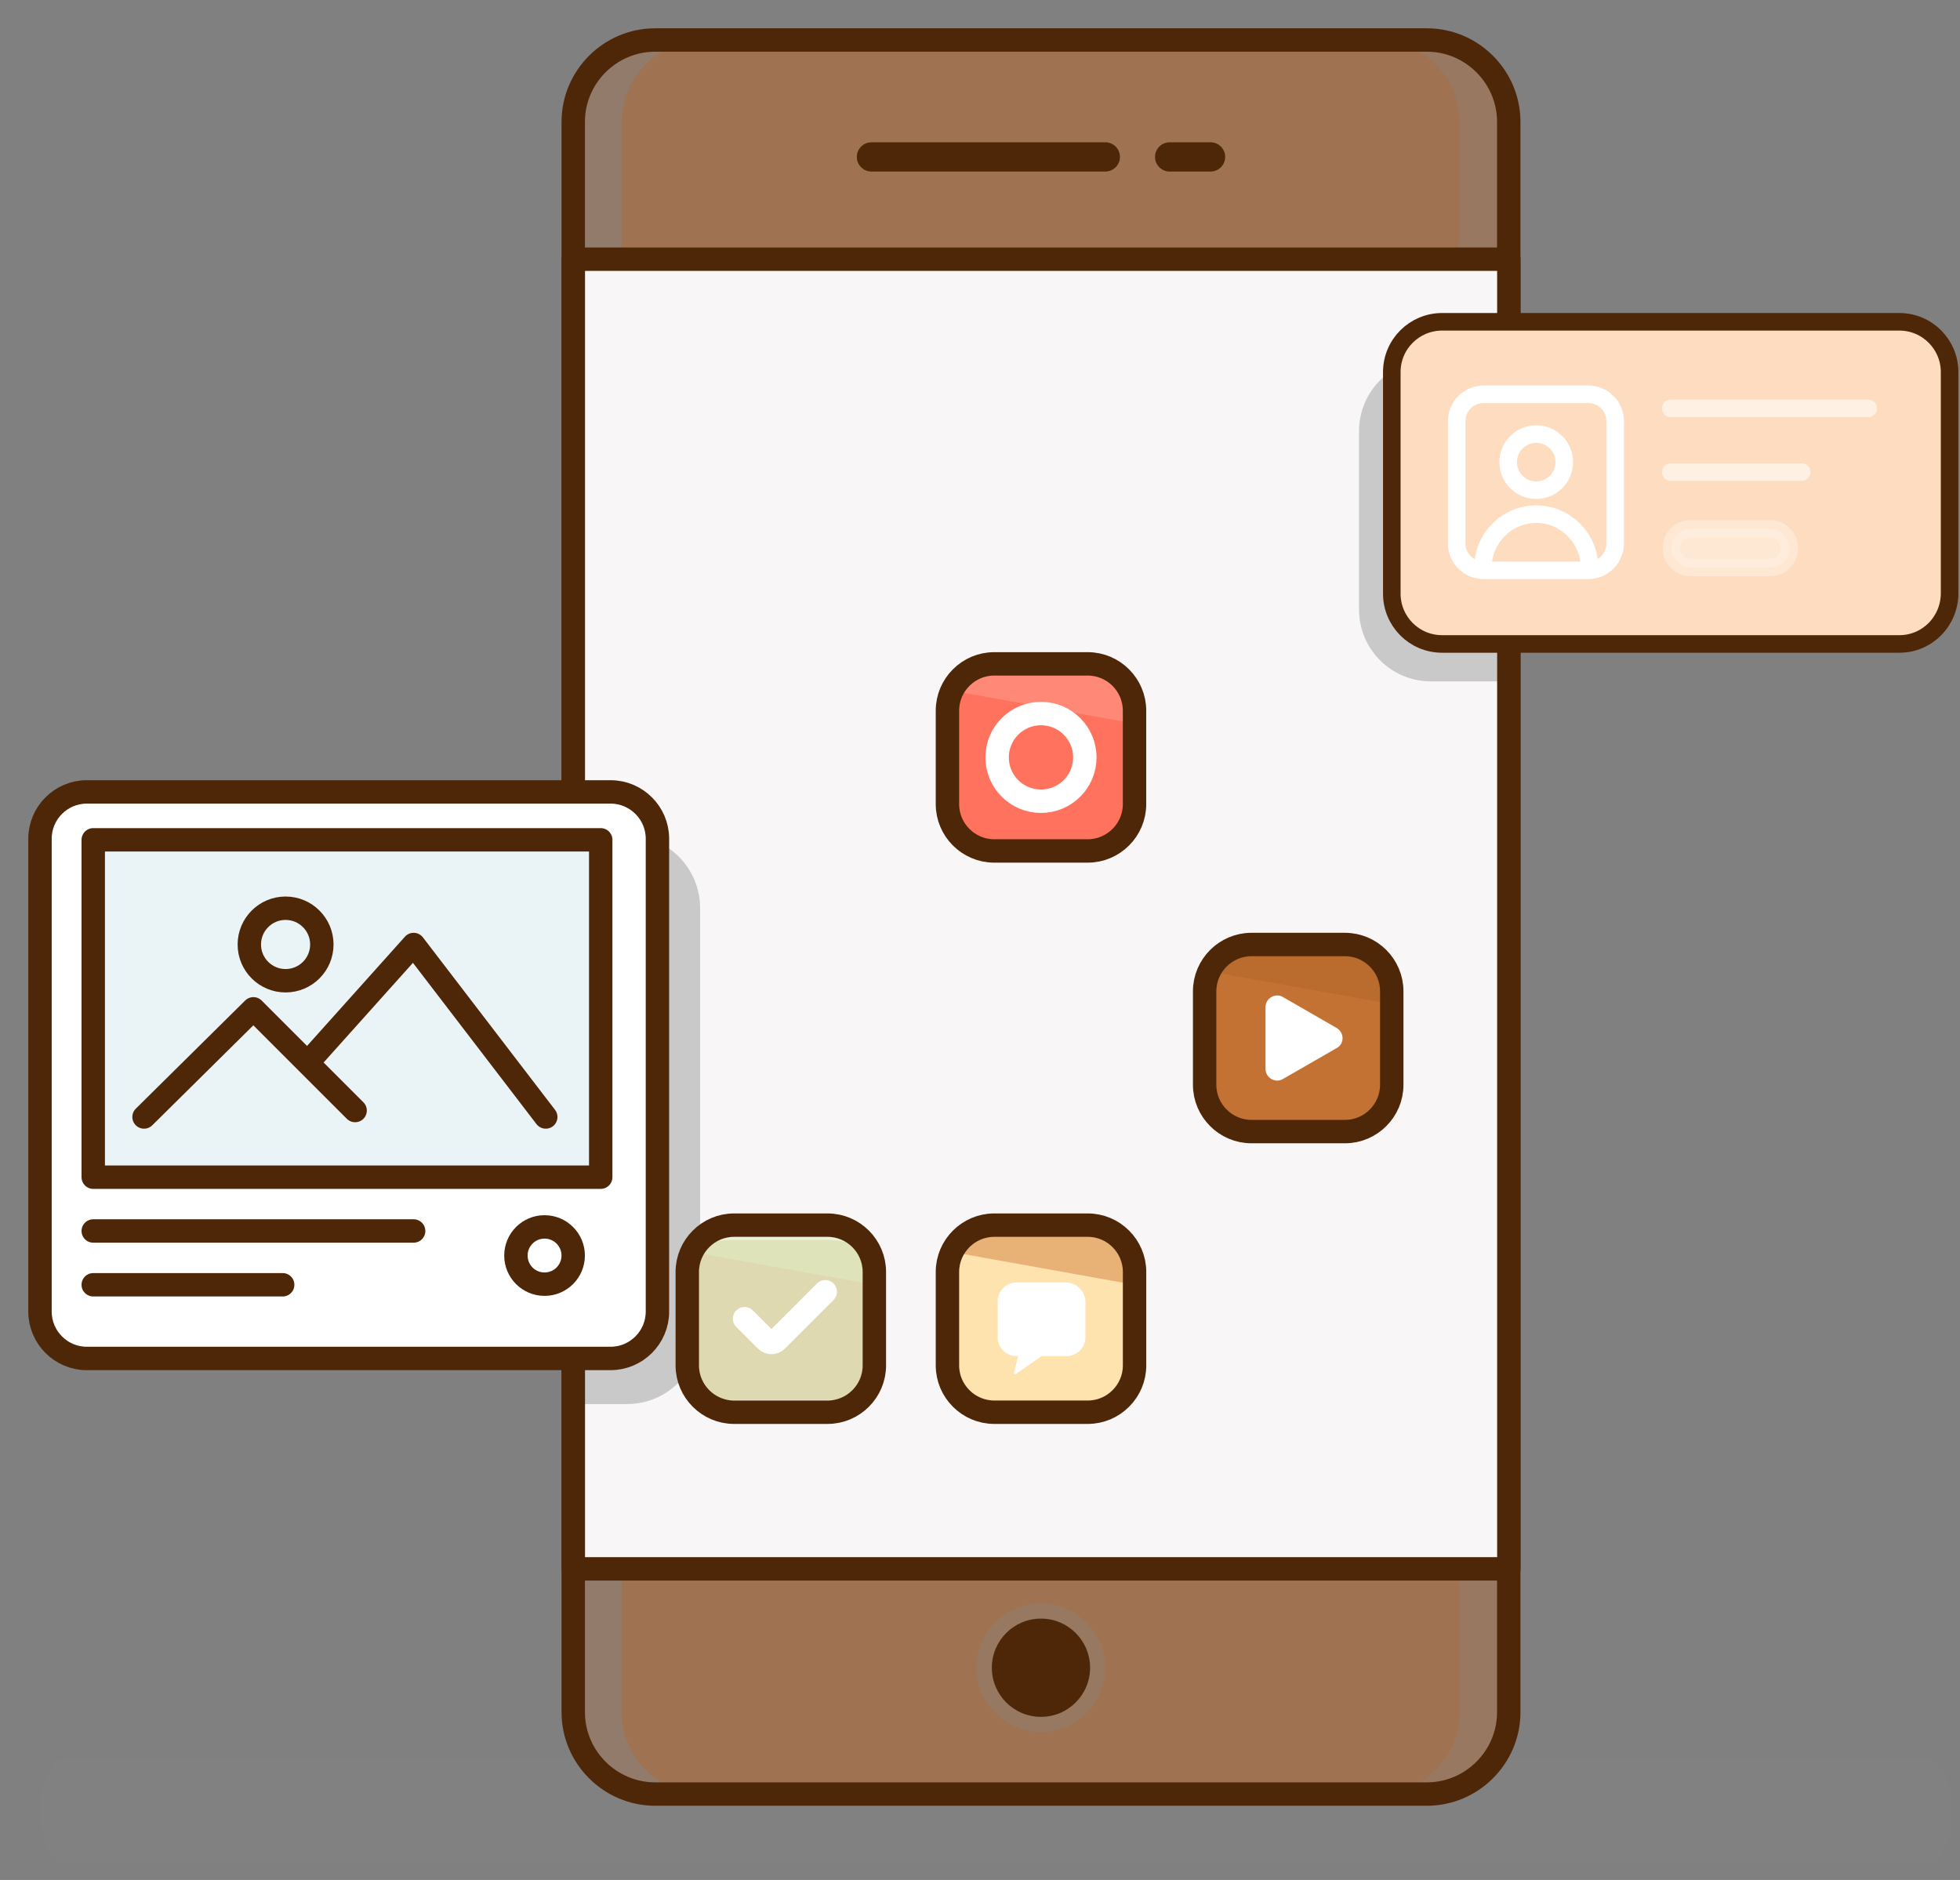 <?xml version="1.0" encoding="UTF-8"?> <svg xmlns="http://www.w3.org/2000/svg" width="49" height="47" viewBox="0 0 49 47" fill="none"><rect x="0" y="0" width="49" height="47" fill="#808080" stroke="none"/><path opacity="0.28" d="M48.171 46.605H1.62C1.276 46.605 1 46.021 1 45.29C1 44.559 1.276 43.974 1.62 43.974H48.178C48.523 43.974 48.798 44.559 48.798 45.29C48.791 46.021 48.516 46.605 48.171 46.605Z" fill="#848484"></path><path d="M35.672 44.852H16.378C15.252 44.852 14.331 43.931 14.331 42.805V3.047C14.331 1.921 15.252 1 16.378 1H35.672C36.798 1 37.719 1.921 37.719 3.047V42.805C37.719 43.931 36.798 44.852 35.672 44.852Z" fill="#9F7352"></path><path opacity="0.28" d="M35.672 1H34.444C35.569 1 36.49 1.921 36.49 3.047V42.805C36.49 43.931 35.569 44.852 34.444 44.852H35.686C36.812 44.852 37.733 43.931 37.733 42.805V3.047C37.718 1.906 36.797 1 35.672 1Z" fill="#848484"></path><path opacity="0.48" d="M15.544 42.805V3.047C15.544 1.921 16.465 1 17.591 1H16.378C15.252 1 14.331 1.921 14.331 3.047V42.805C14.331 43.931 15.252 44.852 16.378 44.852H17.591C16.465 44.852 15.544 43.931 15.544 42.805Z" fill="#848484"></path><path d="M35.672 44.852H16.378C15.252 44.852 14.331 43.931 14.331 42.805V3.047C14.331 1.921 15.252 1 16.378 1H35.672C36.798 1 37.719 1.921 37.719 3.047V42.805C37.719 43.931 36.798 44.852 35.672 44.852Z" stroke="#4E2608" stroke-width="0.585" stroke-miterlimit="10" stroke-linecap="round" stroke-linejoin="round"></path><path d="M37.721 39.222L37.721 6.48L14.333 6.48L14.333 39.222L37.721 39.222Z" fill="#F8F6F6"></path><path d="M37.601 17.035H35.774C34.78 17.035 33.976 16.231 33.976 15.237V10.779C33.976 9.785 34.78 8.981 35.774 8.981H37.601V17.035Z" fill="#C9C9C9"></path><path d="M15.676 35.102H14.331V20.879H15.676C16.685 20.879 17.503 21.698 17.503 22.706V33.275C17.489 34.283 16.685 35.102 15.676 35.102Z" fill="#C9C9C9"></path><path d="M37.721 39.222L37.721 6.48L14.333 6.48L14.333 39.222L37.721 39.222Z" stroke="#4E2608" stroke-width="0.585" stroke-miterlimit="10" stroke-linecap="round" stroke-linejoin="round"></path><path d="M29.241 3.923H30.264" stroke="#4E2608" stroke-width="0.731" stroke-miterlimit="10" stroke-linecap="round" stroke-linejoin="round"></path><path d="M21.786 3.923H27.633" stroke="#4E2608" stroke-width="0.731" stroke-miterlimit="10" stroke-linecap="round" stroke-linejoin="round"></path><path opacity="0.29" d="M26.024 43.302C26.912 43.302 27.632 42.582 27.632 41.694C27.632 40.806 26.912 40.086 26.024 40.086C25.136 40.086 24.416 40.806 24.416 41.694C24.416 42.582 25.136 43.302 26.024 43.302Z" fill="#848484"></path><path d="M26.024 42.922C26.702 42.922 27.252 42.372 27.252 41.694C27.252 41.016 26.702 40.466 26.024 40.466C25.346 40.466 24.796 41.016 24.796 41.694C24.796 42.372 25.346 42.922 26.024 42.922Z" fill="#4E2608"></path><g opacity="0.3"><g opacity="0.3"><g opacity="0.3"><path opacity="0.3" d="M20.689 35.306H18.35C17.707 35.306 17.181 34.78 17.181 34.137V31.798C17.181 31.155 17.707 30.629 18.35 30.629H20.689C21.332 30.629 21.858 31.155 21.858 31.798V34.137C21.858 34.78 21.332 35.306 20.689 35.306Z" stroke="#4E2608" stroke-width="0.292" stroke-linecap="round" stroke-linejoin="round" stroke-dasharray="0.6 0.6"></path></g><g opacity="0.3"><path opacity="0.3" d="M27.194 35.306H24.855C24.212 35.306 23.686 34.78 23.686 34.137V31.798C23.686 31.155 24.212 30.629 24.855 30.629H27.194C27.837 30.629 28.363 31.155 28.363 31.798V34.137C28.363 34.78 27.837 35.306 27.194 35.306Z" stroke="#4E2608" stroke-width="0.292" stroke-linecap="round" stroke-linejoin="round" stroke-dasharray="0.6 0.6"></path></g></g><g opacity="0.3"><g opacity="0.3"><path opacity="0.3" d="M33.625 28.29H31.286C30.643 28.29 30.116 27.764 30.116 27.121V24.782C30.116 24.139 30.643 23.613 31.286 23.613H33.625C34.268 23.613 34.794 24.139 34.794 24.782V27.121C34.794 27.764 34.268 28.29 33.625 28.29Z" stroke="#4E2608" stroke-width="0.292" stroke-linecap="round" stroke-linejoin="round" stroke-dasharray="0.6 0.6"></path></g></g><g opacity="0.3"><g opacity="0.3"><path opacity="0.3" d="M27.194 21.274H24.855C24.212 21.274 23.686 20.747 23.686 20.104V17.766C23.686 17.122 24.212 16.596 24.855 16.596H27.194C27.837 16.596 28.363 17.122 28.363 17.766V20.104C28.363 20.747 27.837 21.274 27.194 21.274Z" stroke="#4E2608" stroke-width="0.292" stroke-linecap="round" stroke-linejoin="round" stroke-dasharray="0.6 0.6"></path></g></g></g><path d="M20.75 35H18.25C17.562 35 17 34.55 17 34V32C17 31.45 17.562 31 18.25 31H20.75C21.438 31 22 31.45 22 32V34C22 34.55 21.438 35 20.75 35Z" fill="#DFD9B1"></path><path opacity="0.52" d="M20.689 30.629H18.351C17.883 30.629 17.474 30.907 17.298 31.301L21.859 32.12V31.798C21.859 31.155 21.333 30.629 20.689 30.629Z" fill="#E0EDC0"></path><path d="M20.69 35.306H18.351C17.708 35.306 17.182 34.78 17.182 34.137V31.798C17.182 31.155 17.708 30.629 18.351 30.629H20.69C21.333 30.629 21.859 31.155 21.859 31.798V34.137C21.859 34.78 21.333 35.306 20.69 35.306Z" stroke="#4E2608" stroke-width="0.585" stroke-miterlimit="10" stroke-linecap="round" stroke-linejoin="round"></path><path d="M27.195 35.306H24.856C24.213 35.306 23.686 34.78 23.686 34.137V31.798C23.686 31.155 24.213 30.629 24.856 30.629H27.195C27.838 30.629 28.364 31.155 28.364 31.798V34.137C28.364 34.78 27.838 35.306 27.195 35.306Z" fill="#FFE3AE"></path><path opacity="0.52" d="M27.194 30.629H24.856C24.388 30.629 23.979 30.907 23.803 31.301L28.364 32.12V31.798C28.364 31.155 27.838 30.629 27.194 30.629Z" fill="#D38444"></path><path d="M27.195 35.306H24.856C24.213 35.306 23.686 34.78 23.686 34.137V31.798C23.686 31.155 24.213 30.629 24.856 30.629H27.195C27.838 30.629 28.364 31.155 28.364 31.798V34.137C28.364 34.78 27.838 35.306 27.195 35.306Z" stroke="#4E2608" stroke-width="0.585" stroke-miterlimit="10" stroke-linecap="round" stroke-linejoin="round"></path><path d="M33.625 28.29H31.286C30.643 28.29 30.116 27.764 30.116 27.121V24.782C30.116 24.139 30.643 23.613 31.286 23.613H33.625C34.268 23.613 34.794 24.139 34.794 24.782V27.121C34.794 27.764 34.268 28.29 33.625 28.29Z" fill="#C47234"></path><path opacity="0.52" d="M33.626 23.613H31.287C30.819 23.613 30.41 23.89 30.234 24.285L34.795 25.104V24.782C34.795 24.139 34.269 23.613 33.626 23.613Z" fill="#B1642A"></path><path d="M33.625 28.29H31.286C30.643 28.29 30.116 27.764 30.116 27.121V24.782C30.116 24.139 30.643 23.613 31.286 23.613H33.625C34.268 23.613 34.794 24.139 34.794 24.782V27.121C34.794 27.764 34.268 28.29 33.625 28.29Z" stroke="#4E2608" stroke-width="0.585" stroke-miterlimit="10" stroke-linecap="round" stroke-linejoin="round"></path><path d="M27.194 21.274H24.855C24.212 21.274 23.686 20.748 23.686 20.105V17.766C23.686 17.123 24.212 16.597 24.855 16.597H27.194C27.837 16.597 28.363 17.123 28.363 17.766V20.105C28.363 20.748 27.837 21.274 27.194 21.274Z" fill="#FF735E"></path><path opacity="0.52" d="M27.194 16.597H24.856C24.388 16.597 23.979 16.874 23.803 17.269L28.364 18.088V17.766C28.364 17.123 27.838 16.597 27.194 16.597Z" fill="#FF9E8C"></path><path d="M27.194 21.274H24.855C24.212 21.274 23.686 20.748 23.686 20.105V17.766C23.686 17.123 24.212 16.597 24.855 16.597H27.194C27.837 16.597 28.363 17.123 28.363 17.766V20.105C28.363 20.748 27.837 21.274 27.194 21.274Z" stroke="#4E2608" stroke-width="0.585" stroke-miterlimit="10" stroke-linecap="round" stroke-linejoin="round"></path><path d="M32.076 24.928L33.421 25.703C33.611 25.82 33.611 26.097 33.421 26.2L32.076 26.974C31.886 27.091 31.638 26.945 31.638 26.726V25.177C31.638 24.957 31.886 24.811 32.076 24.928Z" fill="white"></path><path d="M26.638 32.062H25.41C25.147 32.062 24.943 32.281 24.943 32.529V33.435C24.943 33.699 25.162 33.903 25.41 33.903H25.454L25.352 34.313C25.337 34.342 25.381 34.371 25.41 34.342L26.039 33.903H26.667C26.931 33.903 27.135 33.684 27.135 33.435V32.529C27.121 32.266 26.901 32.062 26.638 32.062Z" fill="white"></path><path d="M18.614 32.968L19.155 33.509C19.228 33.582 19.345 33.582 19.418 33.509L20.631 32.295" stroke="white" stroke-width="0.585" stroke-miterlimit="10" stroke-linecap="round" stroke-linejoin="round"></path><path d="M26.024 20.031C26.63 20.031 27.121 19.541 27.121 18.935C27.121 18.33 26.63 17.839 26.024 17.839C25.419 17.839 24.928 18.33 24.928 18.935C24.928 19.541 25.419 20.031 26.024 20.031Z" stroke="white" stroke-width="0.585" stroke-miterlimit="10" stroke-linecap="round" stroke-linejoin="round"></path><path d="M15.266 33.962H2.169C1.526 33.962 1 33.435 1 32.792V20.967C1 20.324 1.526 19.798 2.169 19.798H15.266C15.909 19.798 16.436 20.324 16.436 20.967V32.792C16.436 33.435 15.909 33.962 15.266 33.962Z" fill="white"></path><path d="M15.266 33.962H2.169C1.526 33.962 1 33.435 1 32.792V20.967C1 20.324 1.526 19.798 2.169 19.798H15.266C15.909 19.798 16.436 20.324 16.436 20.967V32.792C16.436 33.435 15.909 33.962 15.266 33.962Z" fill="white"></path><path d="M15.266 33.962H2.169C1.526 33.962 1 33.435 1 32.792V20.967C1 20.324 1.526 19.798 2.169 19.798H15.266C15.909 19.798 16.436 20.324 16.436 20.967V32.792C16.436 33.435 15.909 33.962 15.266 33.962Z" stroke="#4E2608" stroke-width="0.585" stroke-miterlimit="10" stroke-linecap="round" stroke-linejoin="round"></path><path d="M15.018 20.996H2.331V29.43H15.018V20.996Z" fill="#EAF4F7"></path><path d="M15.018 20.996H2.331V29.43H15.018V20.996Z" stroke="#4E2608" stroke-width="0.585" stroke-miterlimit="10" stroke-linecap="round" stroke-linejoin="round"></path><path d="M2.331 30.775H10.341" stroke="#4E2608" stroke-width="0.585" stroke-miterlimit="10" stroke-linecap="round" stroke-linejoin="round"></path><path d="M2.331 32.12H7.067" stroke="#4E2608" stroke-width="0.585" stroke-miterlimit="10" stroke-linecap="round" stroke-linejoin="round"></path><path d="M3.601 27.925L6.335 25.221L8.878 27.764" stroke="#4E2608" stroke-width="0.585" stroke-miterlimit="10" stroke-linecap="round" stroke-linejoin="round"></path><path d="M13.644 27.925L10.341 23.613L7.695 26.566" stroke="#4E2608" stroke-width="0.585" stroke-miterlimit="10" stroke-linecap="round" stroke-linejoin="round"></path><path d="M13.614 32.105C14.009 32.105 14.33 31.785 14.33 31.389C14.33 30.994 14.009 30.673 13.614 30.673C13.218 30.673 12.898 30.994 12.898 31.389C12.898 31.785 13.218 32.105 13.614 32.105Z" stroke="#4E2608" stroke-width="0.585" stroke-miterlimit="10" stroke-linecap="round" stroke-linejoin="round"></path><path d="M7.139 24.519C7.64 24.519 8.046 24.113 8.046 23.613C8.046 23.112 7.64 22.706 7.139 22.706C6.639 22.706 6.233 23.112 6.233 23.613C6.233 24.113 6.639 24.519 7.139 24.519Z" stroke="#4E2608" stroke-width="0.585" stroke-miterlimit="10" stroke-linecap="round" stroke-linejoin="round"></path><path d="M47.483 16.099H36.052C35.35 16.099 34.795 15.529 34.795 14.842V9.302C34.795 8.601 35.365 8.045 36.052 8.045H47.483C48.184 8.045 48.74 8.615 48.74 9.302V14.828C48.74 15.529 48.184 16.099 47.483 16.099Z" fill="#FDDCBF"></path><path d="M47.483 16.099H36.052C35.35 16.099 34.795 15.529 34.795 14.842V9.302C34.795 8.601 35.365 8.045 36.052 8.045H47.483C48.184 8.045 48.74 8.615 48.74 9.302V14.828C48.74 15.529 48.184 16.099 47.483 16.099Z" stroke="#4E2608" stroke-width="0.439" stroke-miterlimit="10" stroke-linecap="round" stroke-linejoin="round"></path><path opacity="0.56" d="M41.767 10.209H46.708" stroke="white" stroke-width="0.439" stroke-miterlimit="10" stroke-linecap="round" stroke-linejoin="round"></path><path opacity="0.56" d="M41.767 11.802H45.042" stroke="white" stroke-width="0.439" stroke-miterlimit="10" stroke-linecap="round" stroke-linejoin="round"></path><g opacity="0.56"><path opacity="0.56" d="M44.252 14.185H42.264C42.001 14.185 41.781 13.965 41.781 13.702C41.781 13.439 42.001 13.22 42.264 13.22H44.252C44.515 13.22 44.734 13.439 44.734 13.702C44.734 13.965 44.529 14.185 44.252 14.185Z" fill="white"></path><path opacity="0.56" d="M44.252 14.185H42.264C42.001 14.185 41.781 13.965 41.781 13.702C41.781 13.439 42.001 13.22 42.264 13.22H44.252C44.515 13.22 44.734 13.439 44.734 13.702C44.734 13.965 44.529 14.185 44.252 14.185Z" stroke="white" stroke-width="0.439" stroke-miterlimit="10" stroke-linecap="round" stroke-linejoin="round"></path></g><path d="M39.706 14.258H37.09C36.71 14.258 36.417 13.951 36.417 13.585V10.53C36.417 10.15 36.724 9.858 37.09 9.858H39.706C40.086 9.858 40.379 10.165 40.379 10.53V13.585C40.379 13.951 40.086 14.258 39.706 14.258Z" stroke="white" stroke-width="0.439" stroke-miterlimit="10" stroke-linecap="round" stroke-linejoin="round"></path><path d="M38.406 12.255C38.793 12.255 39.107 11.941 39.107 11.553C39.107 11.166 38.793 10.852 38.406 10.852C38.018 10.852 37.704 11.166 37.704 11.553C37.704 11.941 38.018 12.255 38.406 12.255Z" stroke="white" stroke-width="0.439" stroke-miterlimit="10" stroke-linecap="round" stroke-linejoin="round"></path><path d="M37.075 14.185C37.075 13.454 37.675 12.854 38.406 12.854C39.136 12.854 39.736 13.454 39.736 14.185" stroke="white" stroke-width="0.439" stroke-miterlimit="10" stroke-linecap="round" stroke-linejoin="round"></path></svg> 